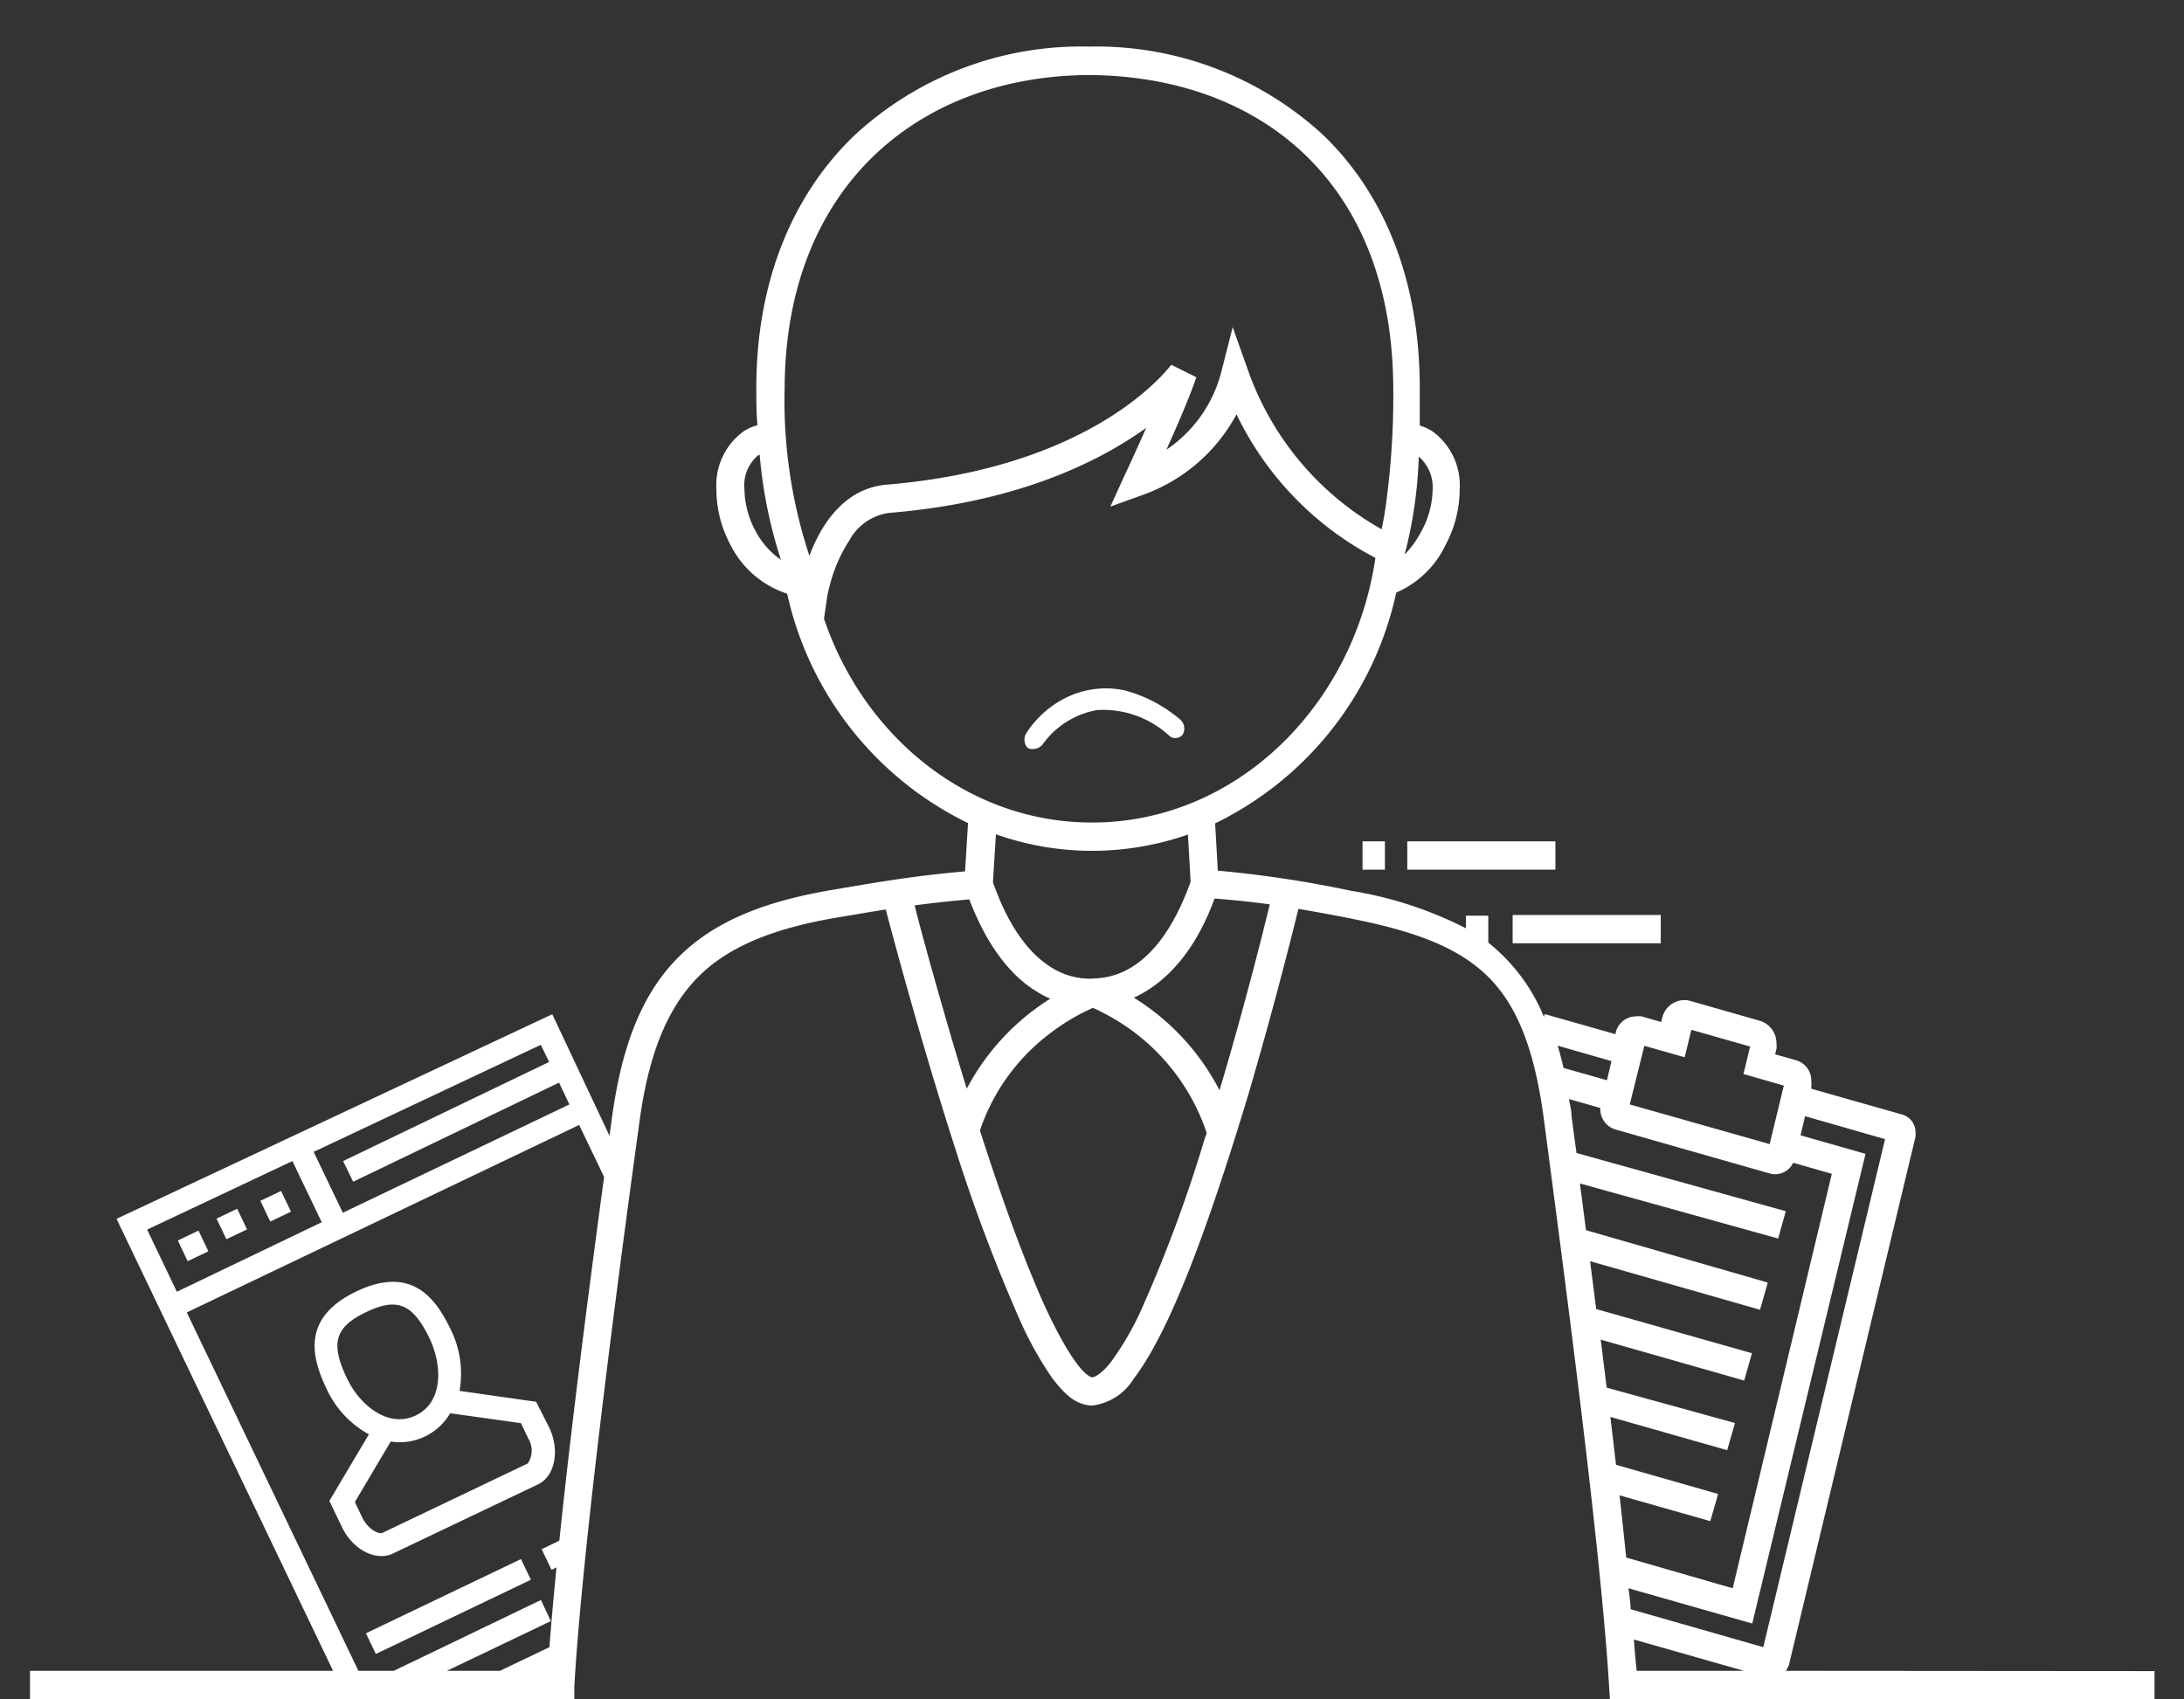 <svg id="圖層_1" data-name="圖層 1" xmlns="http://www.w3.org/2000/svg" viewBox="0 0 154.23 120"><rect x="0" y="0" width="154.23" height="120" fill="#333333" stroke="none"/><defs><style>.cls-1{fill:#fff;}</style></defs><path class="cls-1" d="M126.11,118a1.6,1.6,0,0,0,.23-.45l8.93-37.27a1.2,1.2,0,0,0,0-.3,1.3,1.3,0,0,0-.92-1.26l-6.44-1.83,0-.18a1.61,1.61,0,0,0,0-.37,1.49,1.49,0,0,0-1.1-1.47l-1.45-.41.09-.38a1.41,1.41,0,0,0,0-.4,1.65,1.65,0,0,0-1.18-1.59l-4.9-1.4a1.52,1.52,0,0,0-.42-.06,1.62,1.62,0,0,0-1.57,1.27l-.07.28-1.38-.4a1.75,1.75,0,0,0-.4,0,1.49,1.49,0,0,0-1.44,1.17l0,.09-5-1.42-.06.2a12.87,12.87,0,0,0-2.93-4.36,12.53,12.53,0,0,0-1-.89v-1.9h-1.58v.89a27.36,27.36,0,0,0-8.12-2.65A80.19,80.19,0,0,0,86,61.49l-.19-3.34a23.68,23.68,0,0,0,12.79-16.3,6.86,6.86,0,0,0,3.48-3.36,8.34,8.34,0,0,0,1-3.94,4.71,4.71,0,0,0-1.9-4.07,3.67,3.67,0,0,0-.92-.43c0-.83,0-1.71,0-2.66h0c0-7.77-2.61-13.85-6.9-17.93A23.65,23.65,0,0,0,76.9,3.29a23.54,23.54,0,0,0-16.59,6.3c-4.29,4.13-6.9,10.2-6.9,17.8,0,.93,0,1.8.08,2.64a3.21,3.21,0,0,0-1,.45,4.69,4.69,0,0,0-1.9,4.07,8.34,8.34,0,0,0,1,3.94,6.85,6.85,0,0,0,4,3.44,23.67,23.67,0,0,0,12.77,16.2l-.21,3.41c-3.92.34-6.7.86-9.45,1.32-4.75.81-8.31,2.22-10.85,4.8s-3.93,6.21-4.62,11.17c-.06.43-.12.91-.19,1.38L39,71.63,8.23,86.08,23.52,118H2.12v2H40.56l0-.94c.58-10,3.24-30,4.62-40,.66-4.75,2-7.88,4.06-10s5.21-3.46,9.76-4.24c1.17-.19,2.33-.4,3.55-.59.67,2.55,2.57,9.61,4.85,16.7A118.47,118.47,0,0,0,72,93.18a25.37,25.37,0,0,0,2.32,4.17c.79,1,1.54,1.86,2.79,1.92a4,4,0,0,0,2.95-1.9c2.83-3.68,5.67-12.1,8-19.75,1.75-5.92,3.11-11.3,3.63-13.43,1.2.2,2.34.41,3.5.64,4.53.88,7.63,2,9.74,4s3.42,5.08,4.1,10.25c1.31,10,4,30,4.6,40l.06.94h38.46v-2ZM38.19,73.79,38.78,75,24.23,82l.71,1.46,14.54-7L40.21,78l-16,7.65-2.06-4.3ZM20.65,82l2.07,4.32L12.49,91.23l-2.1-4.39ZM39.5,108.81l-1.25.6.7,1.46.35-.17c-.2,2-.37,3.91-.5,5.63L35.31,118H31.56l7.34-3.51L38.2,113l-10.39,5h-2.5L13.19,92.69,40.9,79.45l1.76,3.67C41.67,90.43,40.37,100.41,39.5,108.81ZM85.1,62.42h0Zm16.07-27.87a6.34,6.34,0,0,1-.81,3,7.21,7.21,0,0,1-1.17,1.62v0a30.81,30.81,0,0,0,1-6.92A2.83,2.83,0,0,1,101.17,34.55ZM76.9,5.3c12,.07,21.43,7.48,21.49,22.09h0a56.29,56.29,0,0,1-.56,8.54c-.09.59-.18,1.07-.26,1.45A20.8,20.8,0,0,1,88.15,26.2l-1.1-3.1-.81,3.19a9.46,9.46,0,0,1-3.87,5.47c.78-1.73,1.72-3.91,2.11-5.12l-1.77-.88a2.32,2.32,0,0,1-.21.26c-1.11,1.31-6.58,7.1-19.9,8.21-2.72.24-4.26,2.37-5.09,4.18-.13.28-.25.57-.35.85a34.93,34.93,0,0,1-1.75-11.87C55.47,13.14,64.93,5.36,76.9,5.3ZM53.37,37.53a6.41,6.41,0,0,1-.8-3,2.76,2.76,0,0,1,1-2.4l.08,0a32.71,32.71,0,0,0,1.5,7.41A5.75,5.75,0,0,1,53.37,37.53Zm4.82,6.17.2-1.4a8.27,8.27,0,0,1,.2-.93A10.78,10.78,0,0,1,60,38.13a3.76,3.76,0,0,1,2.82-1.91c9.14-.75,14.88-3.67,18.12-6-.78,1.78-1.53,3.37-1.53,3.37l-1,2.19,2.27-.82a12.13,12.13,0,0,0,6.64-5.7,22.36,22.36,0,0,0,9.81,10.14C95.57,50,87.17,58.1,77.12,58.09,68.48,58.1,61.06,52.14,58.19,43.7ZM77.12,60.09a20.61,20.61,0,0,0,6.77-1.15l.19,3.33c-2.51,7-6.19,6.77-7,6.85h0a5.13,5.13,0,0,1-2.86-.81c-1.29-.81-2.86-2.47-4.1-6l.21-3.39A20.33,20.33,0,0,0,77.12,60.09ZM64.59,63.94c1.17-.15,2.44-.3,3.86-.42C69.77,67,71.52,69,73.17,70a6.56,6.56,0,0,0,1,.53,16.72,16.72,0,0,0-5.9,6.36c-.44-1.43-.86-2.84-1.25-4.17C65.9,68.86,65,65.61,64.59,63.94ZM80.67,92.33a20.61,20.61,0,0,1-2.18,3.81c-.67.9-1.27,1.17-1.37,1.13s-.11,0-.34-.18c-.9-.66-2.41-3.29-3.79-6.69-1.29-3.08-2.59-6.83-3.79-10.56a14.3,14.3,0,0,1,4.85-6.78,15.54,15.54,0,0,1,2.43-1.55l.69-.33q.26.1.69.33A14.77,14.77,0,0,1,85.21,80c0,.1-.06.2-.1.3A100.19,100.19,0,0,1,80.67,92.33ZM86.12,77a16.67,16.67,0,0,0-6.05-6.54c1.88-.86,4.16-2.79,5.7-7,1.45.11,2.73.25,3.9.41C89.13,66.1,87.82,71.31,86.12,77Zm47,3.45-8.6,35.88-9.37-2.68c0-.48-.1-1-.15-1.48l8.74,2.49,8-33.17-4.59-1.31.32-1.35Zm-19,23c-.13-1.12-.26-2.25-.4-3.38l8.25,2.35.55-1.92L113.46,98q-.21-1.71-.42-3.39l10.13,2.89.55-1.93-11-3.12c-.15-1.15-.29-2.27-.43-3.38l12,3.43.55-1.92L112,86.88c-.15-1.14-.29-2.24-.43-3.3l14,3.89.54-1.93-14.78-4.11c-.13-.92-.24-1.8-.35-2.59,0-.43-.12-.82-.18-1.22l2.21.63s0,0,0,.06a1.5,1.5,0,0,0,1.11,1.47l10.83,3.09a1.41,1.41,0,0,0,1.68-.75l2.73.78-7,29.27L114.84,110c-.15-1.42-.3-2.89-.47-4.39l6.41,1.82.55-1.92ZM114,78.16l.06,0-.06,0Zm2.12-4.3,2.85.81.47-1.94,4.15,1.18-.47,1.94,2.85.82-1,4.13L115.09,78Zm-2.32,1.08-.32,1.35-3.07-.87c-.12-.55-.26-1.07-.41-1.57Zm1.62,40.86,7.73,2.2h-7.57C115.5,117.3,115.44,116.56,115.38,115.8Z"/><rect class="cls-1" x="96.22" y="59.42" width="1.58" height="2"/><rect class="cls-1" x="99.38" y="59.42" width="10.46" height="2"/><rect class="cls-1" x="106.82" y="64.62" width="10.46" height="2"/><rect class="cls-1" x="12.82" y="87.18" width="1.62" height="1.62" transform="translate(-36.65 14.51) rotate(-25.58)"/><rect class="cls-1" x="15.74" y="85.78" width="1.62" height="1.62" transform="matrix(0.9, -0.43, 0.43, 0.9, -35.76, 15.63)"/><rect class="cls-1" x="18.66" y="84.38" width="1.62" height="1.62" transform="translate(-34.83 16.72) rotate(-25.54)"/><rect class="cls-1" x="25.59" y="112.65" width="12.14" height="1.62" transform="translate(-45.88 24.79) rotate(-25.58)"/><path class="cls-1" d="M37.86,99l-5.41-.77a7,7,0,0,0-.64-4.37c-1.06-2.21-2.77-4.51-6.65-2.65S22,95.85,23.05,98.06a7,7,0,0,0,3,3.24L23.26,106l.89,1.85c.75,1.59,2.4,2.44,3.59,1.87L38,104.83c1.19-.57,1.55-2.39.79-4ZM24.51,97.36c-1.19-2.49-.87-3.63,1.34-4.69s3.31-.6,4.5,1.89c.93,2,.9,4.51-1,5.41S25.44,99.3,24.51,97.36Zm12.75,6L27,108.26c-.22.11-1-.21-1.43-1.11l-.51-1.07,2.53-4.27a4.14,4.14,0,0,0,4.2-2l5,.7.51,1.07A1.64,1.64,0,0,1,37.26,103.37Z"/><path class="cls-1" d="M82.61,52a.63.63,0,0,0,.51.11.58.58,0,0,0,.41-.25.85.85,0,0,0-.14-1,10,10,0,0,0-4-2.11,6.36,6.36,0,0,0-4,.47,7.07,7.07,0,0,0-2.92,2.57v0a.87.87,0,0,0,.07,1,.51.51,0,0,0,.34.11h.09a.92.92,0,0,0,.64-.3l0,0a6,6,0,0,1,3.85-2.45A6.86,6.86,0,0,1,82.61,52Z"/></svg>